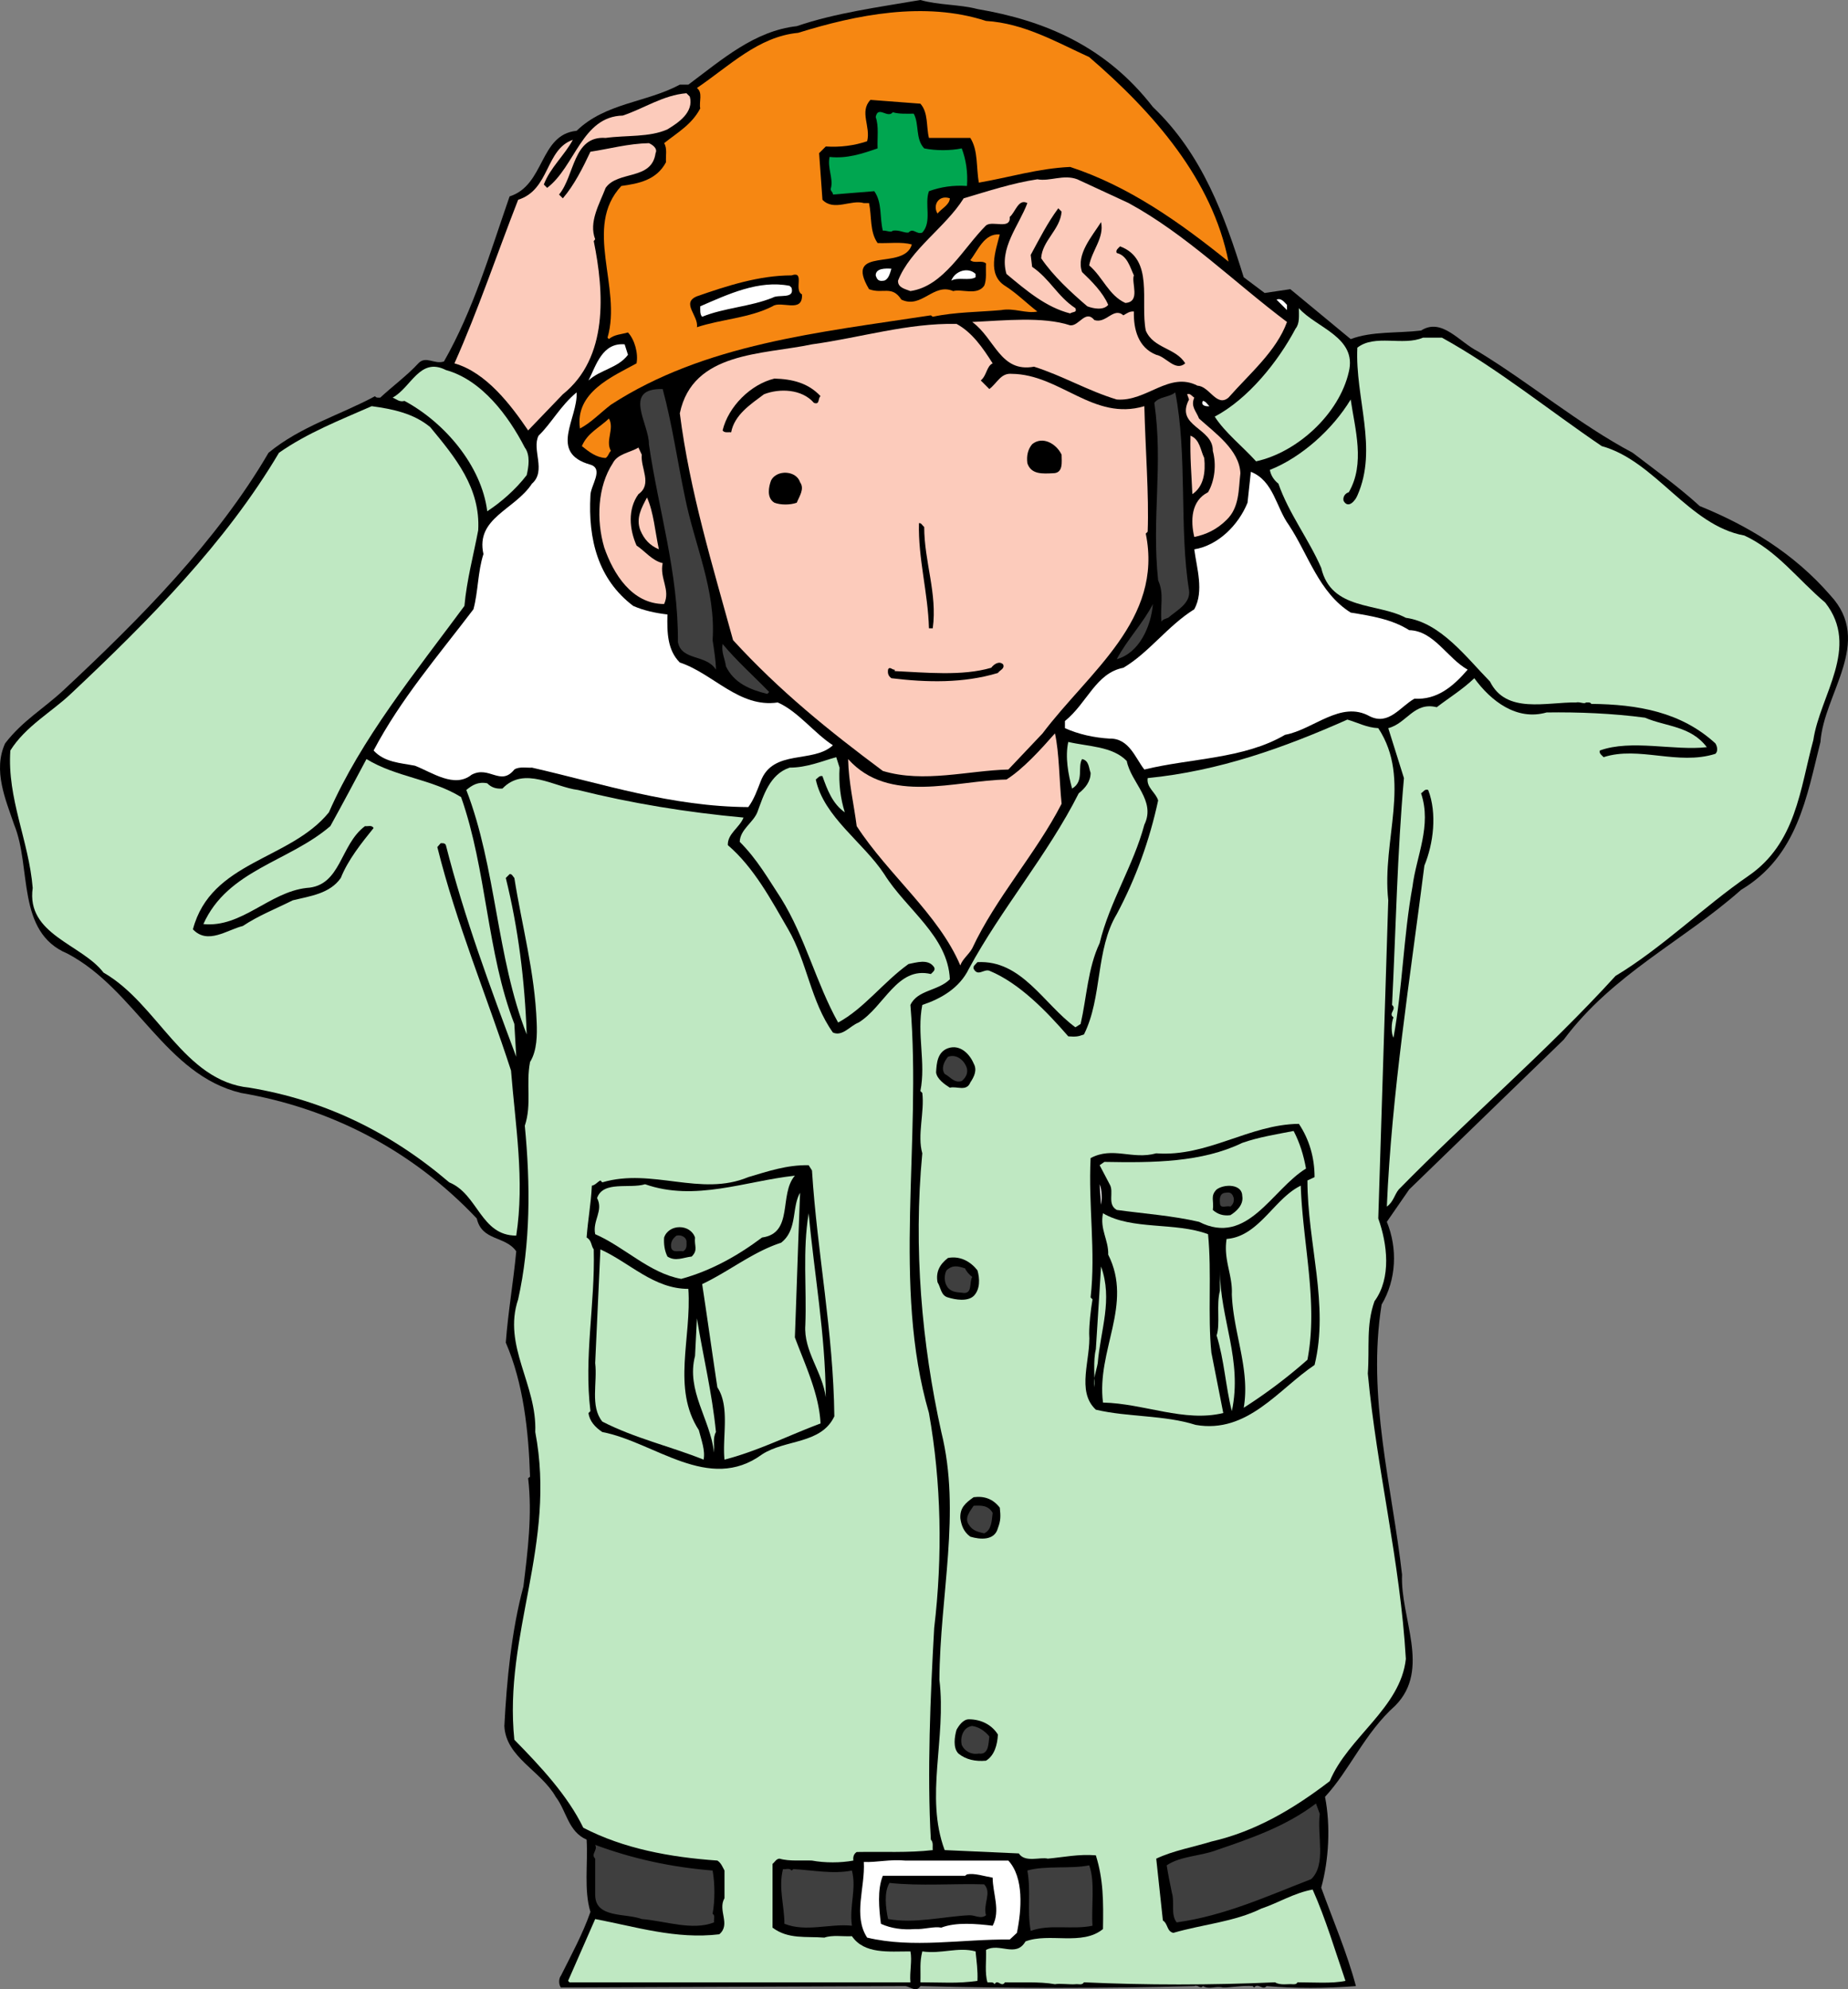 <svg xmlns="http://www.w3.org/2000/svg" width="388.668" height="418.246"><rect width="100%" height="100%" fill="#808080" stroke="none"/><path d="M205.575 1.902c14.102 2.399 27 7.797 36.902 20.598 10.399 9.902 15.098 22.902 19.098 35.8l4.402 3.302 5.399-.801 12.7 10.5c4.5-1.7 9.8-1.2 14.8-1.801 4.398-2.8 8.101 2.5 12 4.402 11 6.7 21.2 15.297 32.5 21.297 4.7 3.602 9.601 7.102 14.101 11.203 10.098 4.098 19.797 9.899 27.5 18.797 9.098 9.801-1.402 20.602-2.101 30.801-2.899 11.5-4.8 24-16.7 31.102-12.3 10.898-26.902 17.597-37.3 31.5l-32.5 31.5-4.7 6.8c2.301 5.598 2 12.2-1.1 17.399-3.099 19.398 2.198 38.199 4.3 56.8-.399 9.102 6.101 19.899-1.399 27.5-6.5 5.801-9.601 13.602-14.8 19.2 1.199 6.101.8 13.3-.801 19.101 2.5 6.899 5.398 13.598 7.3 20.7-6.5.5-12.8.5-18.8 0-.8 1-1.8-.801-2.602.3l-.297-.3c-1.8-.2-4.601.3-6.203.3-1.797-.402-2.699.5-4.297-.3-.5.699-1.101-.399-1.8 0-18.602.5-38.2.5-57.602 0-.898 1.398-2.098.101-3.2 0l-72.398.3c-.5-.601-.5-1.902 0-2.5 2.2-4.402 4.598-8.8 6.2-13.402-1.403-4.598-.5-10.098-.801-15.2-3.899-1.698-4.2-6-6.5-9-3.102-5.5-10.5-8.3-10.8-14.898.5-9.601 1.5-20 4-29.3.901-7.301 1.901-15.102 1-22.801l.401-.301c-.3-9.598-1.402-19.7-5.101-28.2.5-6.6 1.601-12.8 2.2-19.198-2.302-3.301-7.2-2.102-8.302-6.903C86.677 241.801 69.477 233 50.677 229.801 34.774 226 28.575 208.1 14.177 200.5c-10.801-4.5-7.5-18.098-11.2-27.098-1.8-5.3-4.5-11.402-1.902-17.101 3.7-4.801 8-7.2 12.3-11.2 16.102-15 32.302-31.402 43.102-49.902 6.797-5.597 15-7.898 22.399-11.898.2.398.8.3 1.101.3 2.598-2.402 5.7-4.699 8-7.199 1.598-1.703 3.399.297 5.399-.402 6.2-10.898 9.7-22.898 13.8-34.7 7.5-2.398 6.2-13 14.098-13.8 6.102-5.898 14.602-5.898 21.703-9.7h1.797c7.102-5.3 13.903-11.3 22.801-12.3 8.2-2.8 17.3-4 26-5.5 3.8 1.102 8.2.902 12 1.902"/><path fill="#f68712" d="M229.075 12c13.602 11.7 25.902 25.8 29.3 43-10.398-8.398-21.1-15.898-33.3-19.898-6.7.3-12.8 2.199-19.2 3.3-.6-3.203-.1-6.703-1.8-9.402h-8.7c-.6-2.398-.1-5.3-1.8-7.2l-10.5-.8c-2.398 2.5.102 5.602-.7 8.7-2.698.902-5.6 1.3-8.698 1.1l-1.403 1.4.703 9.8c2.399 2.5 6-.098 8.7.7h1.097c.602 2.8.102 6 1.801 8.402 2.402.097 5-.301 7.2.3-1.598 5.7-14.5.098-9 9.399 2.902 1.101 4.8-.899 6.8 2.199 4.3 2 6.7-3.598 10.902-1.8 1.797-.5 5 1 6.5-1.098.598-1.301.297-3.2.399-4.7-.899-.8-2.399.098-3.3-.703 1.6-2 2.901-5.699 6.198-5.398-.898 3.5-2.699 8.398 1.102 10.8 2.398 1.5 4.7 3.801 6.8 5.399-2.3.5-4.902-.8-7.6-.3-4.4.402-9.802.402-14.4 1.402l-.402-.301c-23.5 3.601-47.597 6-67.297 18.8-2.203 1.7-4.203 3.801-6.5 5-1.101-7.601 6.797-10.902 11.899-13.699.398-2.101-.399-5-1.8-6.5-1.302.399-2.9.399-4 1.399l-.302-.301c3.102-10.598-5.199-23.2 2.903-31.898 3.597-.5 7.398-1.2 9.398-5-.098-1.403.3-2.903-.398-4 2.898-2.301 5.8-3.903 7.597-7.301-.297-1.399.602-3.301-.699-4.301 6.8-4.598 12.902-10.8 21.3-11.598 12.2-3.8 26.602-6.703 39.5-2.5 8 .5 14.7 4.399 21.7 7.598"/><path fill="#fccbbb" d="M145.075 20.3c.902 3.302-2.398 5.5-4.7 6.9-3.8 1.702-8.6 1.202-13 1.8-6.898-.5-6.5 8-9.8 11.902l.8.797c2.4-2.797 4.2-6.398 5.802-9.797 4-.601 7.898-1.703 12.3-1.8.7.3 1.899 1.097 1.399 2.097-.8 5.801-7.899 3.602-10.5 7.301-1.3 3.402-3.602 7.2-2.2 10.8l-.3.4c2.2 10.8 3.101 24.5-6.5 32.202l-7.3 7.598c-3.599-5.3-8.802-12.2-15.5-14.098 5-11.203 8.901-22.902 13.401-34.402 6.7-2.098 5.7-10.598 11.5-12.598-1.703 3.2-4.8 5.899-6.101 9.399l.7.699c5.901-4.5 7.3-15 15.901-15.2 4.5-1.5 8.5-4.3 13.399-4.698l.7.699"/><path fill="#00a650" d="M192.177 23.902c1.199 2.2.3 5.297 2.199 7.297 2.398.5 5.5.5 7.898 0 .903 2.403 1.301 5 1.102 7.903-2.899-.2-5.5.199-8 1.097-1 2.703.7 6.403-1.399 8.703-1.203.5-1.902-1.101-2.902 0-1 .098-1.898-.601-3.3-.402-.4.5-1.298-.098-2.098 0-.7-2.8-.102-5.898-1.801-8.3l-8.7.702c.098-.5-.699-.8-.402-1.402.5-2-.797-4.2-.297-6.5 3.7.402 6.899-.7 10.098-1.8-.098-2.2.3-4.598-.398-6.598.5-2.5 2.5.398 3.597-1 1.301.398 2.903.3 4.403.3"/><path fill="#fccbbb" d="M237.376 42.7c12.101 6.6 22 16.5 33.3 25-2.199 6.1-7.8 10.8-12.3 15.902-2.5 2.097-4-2.403-6.5-2.5-6-3.102-10.7 3.398-17 2.898-6-1.8-11.399-5-17.399-6.898-7.101 1.3-8.203-5.903-13-9.403 6.7-.297 14.797-1.199 20.598.703 1.902.2 3.2-3.402 5.102-1.101 2.5.8 4-2.801 6.097-1 .703-.399 1.301-.899 2.203-.801-.101 3.7.899 7.602 4.7 9.102 2.097.398 4 3.597 6.097 1.8-2-3.3-6.699-3.101-8.297-6.902-1.203-6.098 1.797-15-5.402-17.7-.398.4-1 .802-.7 1.4 2.2.5 2.802 3 3.602 4.702-.601 1.5 1.5 5.598-1.8 5.797-3.5-1.597-4.7-5.398-7.602-7.898.602-3.2 3.2-5.801 2.5-9.102-1.898 3-5.3 6.801-4 10.5 2 1.903 4.402 4.301 5.5 6.903-1 1.199-3.098.8-4.398.3-3.403-2.902-7.2-6.402-9.7-10.101.2-3.7 4-6 4.297-9.801l-.699-.7c-2.3 3.102-4 6.5-5.8 9.802l.3 2.5c3.8 2.597 5.3 6.199 9.102 8.699.398 1-.602.699-1.102 1.101-5.098-1.3-9.2-4.8-13.398-8.3-1.602-5.403 2.597-10.102 4.398-14.903-1.898-1-2.5 1.903-3.7 2.903.2 2.8-3.6.699-5 1.8-4.8 4.797-8.898 12.797-15.898 13.797-1-.398-2.703-.699-2.601-2.199 2.601-6.598 10-11.2 13.8-17.3 5.098-1.5 10.2-3.2 15.5-4 2.598.5 5.5-1.098 8.4 0l10.8 5"/><path fill="#f68712" d="M199.774 41.7c-.097 1.402-1.699 2.1-2.597 3.202-1.102-1.8.3-4 2.597-3.203"/><path fill="#fff" d="M187.477 56.5c-.3 1-.601 2.2-1.5 2.5-1.101.2-1.5-.098-1.8-1.098 0-1.5 2-1.5 3.3-1.402m17.7 1.102v.699c-1.403.8-3.602-.102-5.102.699.8-2.098 3.602-2.898 5.102-1.398"/><path d="M166.477 57.902c2.899-1 .399 3.098 2.2 4 .199 4.098-4.403 1.2-6.2 2.5-4.902 2.5-10.8 2.7-15.902 4.399.402-2.399-3.398-5.102 0-6.5 6.3-2.2 13.102-4.399 19.902-4.399"/><path fill="#fff" d="M166.477 60.5c.7 2.5-2.703 1.3-4 2.102-4.703 1.898-10.101 2.097-14.8 4-.5-.5-.403-1.403-.403-2.2 5.801-2.5 12.301-5.601 18.801-4.3l.402.398m104.2 3.602v1.097l-2.2-2.199c1-.398 1.598.5 2.2 1.102"/><path fill="#bfe8c2" d="M283.677 78.2c-2 8.8-10.801 16.902-19.5 18.8-2.903-3.2-6.5-6-8.7-9.398 7-3.7 13.297-11.5 17-18.5.899-1.102.7-2.7.7-4.301 3.597 4.101 12.3 6.101 10.5 13.398"/><path fill="#fccbbb" d="M208.774 76.402c-1.297.598-1.199 2.5-2.5 3.598l1.801 1.8c1.7-1.3 2.402-3.398 4.7-3.198 10.202.097 17.202 10 27.902 6.8.199 8.797 1 18.797.699 26.399l-.399.398c3.7 18.102-11.902 29-21.703 42l-7.199 7.602c-8.398.199-17.8 2.898-26.398.3-11.403-8.5-21.7-16.8-31.5-27.5-4.301-15.699-9.102-31.199-11.2-47.699 2.7-13 17.399-12.3 27.797-14.5 10.203-1.402 20.102-4.5 30.403-4.3 3.3 1.8 5.5 5 7.597 8.3"/><path fill="#bfe8c2" d="M303.274 71c11.602 6.402 22.403 15.2 33.602 22.8 11.3 3.102 18.3 16.7 30 18.802 6.898 3.199 11.2 9.199 17 14.097 7.398 9.403-1.102 19.5-2.5 28.903-2.8 10.3-3.602 21.699-13.7 28.597-9.3 6.403-18.1 15.102-27.902 21-14.5 15.903-30.797 29.801-45.597 44.903-.903 1.097-1.102 2.597-2.5 3.597 1-23.699 4.898-48 7.898-71.699 1.902-4.598 2.7-11 .8-15.898-.698-.301-1 .398-1.5.699 2.302 6.8-1 13.199-1.8 19.601-1.898 10.399-2.098 21.399-4 31.797-.5-.898-.5-3.097 0-4.297-1.2-.8.8-1.703-.3-2.601.8-15.899 1.1-32 2.5-47.7l-3.298-10.5c3.899-1 5.399-5.601 10.2-4.402 2.597-2 5.398-3.699 7.898-6.097 3.5 4.8 8.902 9 15.2 7.199 6.702-.102 14 .199 20.702 1.101 4.399 1.899 9.598 1.7 13 6.2-6.8.8-15.902-1.7-22.5.699-.203.601.399 1 .797 1.398 7.403-2.398 15.602 1.801 23.5-.699.602-.5.403-1.598 0-2.2-7.199-6.6-16.297-8.198-26.097-8.3-.2-.398-.7-.3-1.102-.3-.398.402-1.3-.2-2.098 0-6.203-.098-14.703 2.5-18.101-4.4-5-5.1-10.399-12.398-17.7-13.398-6-3.203-15.699-1.5-17.8-10.5-2.602-6-6.8-11.402-9-17.703-1-.797-1.602-1.797-1.8-2.898 6.6-2.602 13.198-8.5 17-14.801.901 6.2 3.1 13.5-.4 19.5-.699.2-1.3.902-1.1 1.8 1 1.802 2.5-.1 2.901-1.1 4.399-9.9-.5-20.5 0-31.098 3.7-2.903 9.598-.301 13.797-2.102h4"/><path fill="#fff" d="M132.075 74.602c-2.098 2.8-5.8 3.097-8.3 5.398 1.6-3.2 2.902-8 7.6-7.598l.7 2.2"/><path fill="#bfe8c2" d="M110.376 94.102c1.2 1.597.8 4.097.398 5.8-2.297 3-5.398 5.7-8.297 7.598-1.203-9.598-9-18.7-17.402-23.2-1.098.302-1.7-.398-2.5-.698 3.902-2.102 5.7-8.602 11.2-5.801 7.6 2.101 13.202 9.699 16.6 16.3"/><path d="M172.575 83.3c-.598.4-.098 1.9-1.398 1.4-2.5-2.9-7.2-3.098-10.5-1.798-2.801 2.098-6.2 4.297-6.903 8-.597-.101-1.398.2-1.797-.402 1.2-5 5.899-9.7 10.899-10.898 3.7.097 7.101.898 9.7 3.699m-30.7.301c-.8-.602.101-1.903-.7-2.5.2-.903.9-.5 1.4-1.102h1.1l-1.8 3.602"/><path fill="#3f3f3f" d="M139.376 81.8c2 7.4 3.101 15.2 4.7 22.802 2 10 6.5 19.398 5.8 30 .3 2 .7 4.5.7 6.199-2.099-3.301-7.2-1.801-8-5.801.1-14.7-4.099-27.8-6.099-41.598.098-4.203-5.703-11.8 2.899-11.601"/><path fill="#fff" d="M124.177 97.7c2.898.902 0 4.402 0 6.5-.5 9.202 1.597 17.6 9 23.202 2.3 1 4.699 1.5 7.199 1.797-.102 3.801 0 7.5 2.601 10.102 7 2.3 12.5 9.601 20.598 8.398 4.3 1.903 7.602 6.403 11.602 9-4.2 3.903-12.602.703-15.2 7.602-.703 1.8-1.402 3.8-2.601 5.398-16.2-.097-30.602-4.898-45.5-8.297-.8.098-2.7-.3-3.7.399-2.902 3.601-5.3-.899-9 1.101-3.6 2.899-8.3-.5-11.902-1.902-3.097-.598-6.398-.7-8.699-3.2 5.7-10.8 13.402-19.698 21-29.698 1-3.7.902-7.903 2.102-11.602-1.7-7.598 6.597-9.3 10.199-14.8 3.101-2.7-.102-7.2 1.398-10.098 2.703-2.602 4.602-6.301 8-9.102.301 5.5-6 12.7 2.903 15.2"/><path fill="#3f3f3f" d="M250.075 124.102c.402 2.8-2.7 4.3-4.398 5.8-.5.2-1.102.297-1.403.797-.297-3.398.602-5.797-.699-8.699-1.398-13.3 1.102-24.2-.8-37.3 1.1-1.4 3.1-1.098 4.402-2.2 2.597 13.2.8 28.7 2.898 41.602"/><path fill="#fccbbb" d="M251.177 83.602c-.801 1.898.398 2.8 1 4.398 3.3 3 8.5 6.602 8.699 11.5-.399 3.5-.2 7.2-2.899 9.8-2 2-4.3 3.102-6.8 3.602-.801-3.402-.7-7.601 2.898-9.402 1.402-2.398 1.8-5.8 1-8.7.102-4.898-8-5.1-5-10.8l-.398-1.098c.597-.3 1 .399 1.5.7"/><path fill="#fff" d="M254.376 85.402c-.7.098-1.899-.101-1.399-1.101.598 0 1 .8 1.399 1.101"/><path fill="#bfe8c2" d="M90.477 89.8c5.297 6.4 10.598 12.802 10.098 21.7-1 5.3-2.398 10.402-2.898 15.902-10.403 14.098-21.7 27.899-28.5 43.399-8.2 10.101-24.801 10.199-28.602 24.601 3.102 3.297 7.2.098 10.5-.703 3.3-2.199 6.902-3.597 10.5-5.398 3.7-.899 7.8-1.399 10.102-4.7 1.5-3.8 4.398-7.402 6.898-10.5-.398-.699-1.2-.3-1.8-.402-5.298 3.903-5 12.602-12.298 13-7.902.903-13.601 8.403-21.703 7.602 5.102-11.399 18-13.102 26.703-20.602 2.598-4.699 5.098-9.398 7.598-14.097 6.2 3.8 13.8 4.199 19.902 8 5.399 15.3 5.399 32.699 11.2 47.699l.398 6.898c-5.5-14.699-10.898-29.199-14.8-44.5-.2-.5-.798-.398-1.098-.398l-.7.8c4 16.098 10.399 31.301 15.5 47 .899 11.399 2.899 23.098 1.098 34.7-7.5 0-8-8.7-14.098-11.2-12.402-10.601-26.3-17.3-42-19.902-13.902-1.398-19.203-17.597-30.703-24.199-4.597-6-16.297-8-14.898-17.8-.8-9.9-5.399-18.798-4.7-28.9 3.2-5.1 8.7-8.1 12.7-11.898 16.5-15.5 32.601-31.8 43.8-50.703 6-4.199 12.9-6.898 19.5-9.797 4.4.598 8.801 1.5 12.301 4.399"/><path d="M133.876 90.5c1.5 3.2-2.3 1.402-3.2 2.902-.199-2.402-1.5-6.5 1.098-8 1.703 1 1 3.7 2.102 5.098"/><path fill="#f68712" d="M128.477 94.8c-.5.5-.5 1.102-1.101 1.5-2-.1-3.5-1.3-5-2.5 1.2-2.8 3.601-3.8 5.7-5.8 1.198 2.2-.802 4.602.401 6.8"/><path fill="#fccbbb" d="M253.274 96.3c.301 3-.097 6-2.5 7.602-.199-4.601-.5-7.402-.398-12.3 2 .8 2.101 3.097 2.898 4.699"/><path d="M223.274 95.602c0 1.5.403 3.898-1.797 3.898-2.203.102-4.601.3-5.402-2.098-.2-1.601.102-2.902 1-4 2.2-1.8 5.102-.101 6.2 2.2"/><path fill="#fccbbb" d="M134.977 95.602c-.3 2.8 2.297 6.199-.703 8.3-2.297 3.2-1.898 7.399-.398 10.797 1.8 1.203 3.3 3.203 5.5 3.703-.7 3.2 1.7 5.598.3 8.598-6.8 0-10.699-6.398-12.6-11.898-1.7-5.801-1.4-12.801 1.8-17.7 1-2 3.601-2.203 5.398-3.3l.703 1.5"/><path fill="#fff" d="M271.075 110.402c4.102 6.2 6.3 14.2 13 18.399 4.3.699 8.7 1.398 12.3 3.699 5.2.102 8 5.902 12.302 8.3-3.102 3.602-6.5 6.4-11.2 6.102-3 1.7-5.402 5.7-9.402 3.7-6.098-3.403-11.8 2.8-17.8 3.898-8.7 5.102-19.798 4.902-29.598 7.3-1.903-2.398-3.2-6.6-7.301-6.5-3.3-.198-6.5-.898-9.399-2.198v-1.5c4.7-3.801 6.5-10.102 12.297-11.2 5.403-3.203 9.301-8.8 14.903-12.3 2.097-3.801.5-8.7 0-12.602 5-.8 9.3-5.098 11.199-9.8l.7-6.5c4.8 1.902 5.3 7.5 8 11.202"/><path d="M168.274 101.402c1 1.399-.199 3-.699 4.297-1.398.5-3.398.5-4.7 0-1.698-1-1.198-3.398-.698-4.699 1.199-2.3 5.3-2.098 6.097.402"/><path fill="#fccbbb" d="M138.575 115.5c-1.898-.8-3.098-2.098-3.898-4-1-2.598.3-4.8 1.398-6.898 1.402 3.097 1.7 7.199 2.5 10.898"/><path d="M194.376 110.8c0 7.302 2.8 14 1.8 21.302h-.8c-.2-7.5-2.3-14.7-2.102-22.102.5-.098.703.5 1.102.8"/><path fill="#3f3f3f" d="M242.477 127c-.402 4.8-2.902 10.3-7.601 11.602 2.101-4 5.7-7.801 7.601-11.602m-80.703 18.5-.398.402c-3.7-.902-7-2.3-8.7-5.8-.199-1.602-1-2.903-.699-4.7 2.899 3.5 6.5 6.7 9.797 10.098"/><path d="M210.977 139.7c.399.902-.703 1.202-1.101 1.8-7.3 2.2-15 2-22.399 1.102-.703-.5-.8-1.102-.703-1.801.301-.801.903.101 1.403 0v.3c6.5.301 14.199 1.098 20.3-.699.598-.8 1.7-1.5 2.5-.703"/><path fill="#bfe8c2" d="M289.876 153.102c7.101 10.8.7 23.5 2.101 36.199-.703 21.898-1.402 44.601-2.101 66.898 1.898 5.301 2.8 12.5-.8 17.403-1.802 5.097-1 9.699-1.4 15.199 1.9 20.3 6.801 39.402 8 60-1.1 10.3-12.199 16.5-16 25.699-7.699 5.902-15.699 10.602-24.902 12.703-3.898 1.2-8 1.899-11.597 3.598l1.398 13c1.102.699.8 2.3 2.2 2.601 6.202-1.8 12.8-2.3 18.5-5.101 3.6-1.2 6.902-3.301 10.8-4 2.8 6.3 4.7 12.8 6.902 19.199-2.8.602-6.8.3-10.101.3-.2.5-.8.403-1.102.403-.699-.101-2.597.297-3.597-.402-13.2.601-27.403.601-40.2 0-.402.699-1.203.3-1.8.402-1.102.098-3.301-.203-4.301 0-3.3-.601-7.5-.3-10.5-.402-.8 1.199-1.5-.801-2.2.402-.3-.601-1-.3-1.5-.402-.6-2-.199-4.598-.3-6.801 2.8-1.598 6.3 1.703 8.3-1.797 5-1.902 11.9 1 16.301-2.601.098-5.801.098-10.399-1.5-15.5-3.601-.301-6.8.398-10.101.699-1.602-.399-4.8.902-6.102-1.098L198.677 389c-4.2-11.297.398-23.398-1.102-35.797.102-17.8 4.602-35.203.402-52.101-4.101-18.5-5.902-38.7-4-58.602-1.101-3.8.5-8.7 0-12.7l-.402-.398c1.2-6-.8-12 .402-18.101 3.899-1.301 7.797-3.5 9.797-7.602 6.801-12.597 16.602-24 23.102-36.898 1.398-1.102 2.5-2.5 2.5-4.301-.399-1-.3-2.598-1.8-2.898-1 1.699.5 4.699-2.099 6.199-.8-3-1.5-6.602-.8-9.801 4.3 1 9.3.902 12.3 4 .899 4.602 6.2 8.3 3.7 13.402-2.301 8.598-7.301 16.2-9.403 24.899-2.5 5.3-2.699 11.3-4 17l-1.097.699c-6.7-4.898-11.301-14.2-20.602-13.7-.398.5-1 .802-.8 1.4.902 1.702 2.1 0 3.3.402 6.3 2.597 12 8.5 16.602 13.8 1.5.098 2 .098 3.3-.402 3.899-7.8 2.399-17.8 6.899-25.3 4-7.5 6.898-15.5 8.7-23.9-.5-1.698-2.5-2.698-2.2-4.698 15.101-1.5 28.7-6.403 42-12.301 2.101.601 4.101 1.699 6.5 1.8"/><path fill="#fccbbb" d="M223.274 169c-5.398 10.5-13.797 19.7-18.797 30.402-.703 1.297-2.101 2.297-2.5 3.598-4.601-10.8-15.101-19-21.8-29.3-.602-4.7-1.7-9.2-1.801-14.098 8.601 9.597 22.5 4.5 33.3 4.3 3.5-2.203 7.2-6.3 10.2-9.703.898 4 .898 9.801 1.398 14.801"/><path fill="#bfe8c2" d="M176.575 161.402c-.2 3.399.2 6.5 1.102 9.399-2.602-1.801-3.7-4.801-4.7-7.602-.601-.199-1 .403-1.402.703 1.7 7.899 10 13.2 14.402 19.899 4.598 7.398 13.399 13 13.797 22.101-2.5 2.5-6.797 2.2-8.297 5.399 2.399 29.101-3.902 59 3.899 85.8 2.601 14.598 2.898 30.102 1.101 45.2-.8 14.199-1.5 30.601-.703 44.5.602.601.301 1.5.403 2.199-5.102.602-10.602.3-16 .402-.602.399-.801 1-.7 1.801-2.703.5-6 .5-8.703 0-1.898-.101-4.797.2-6.797-.402-.703 0-1 .699-1.5 1.101v13.399c3.297 2.5 7.098 1.8 10.899 2.101 1.7-.601 3.898-.199 5.8-.3 2.598 3.8 7.7 3.199 12.301 3.199.399 1.902-.203 4.3 0 6.5h-71.703l-.297-.301 5.7-13c8.5 1.602 17 4.3 26.097 3.203 2.5-2.101-.398-5 1.102-7.601V393.3c-.399-.7-.7-1.598-1.5-2.098-10-.703-19.7-2.5-28.2-6.902-3.3-6.801-9-12.899-14.5-18.5-2.3-22.2 8.9-41.098 4.4-64.7.401-10-6.9-18.101-3.599-27.902 2.598-11.699 2.598-24.097 1.399-36.5 1.5-4.5.2-8.699 1.101-13.398 1.5-2.399 1.5-5.801 1.399-8.301-.399-10.598-3.102-20.3-4.7-30.398-.3-.301-.5-.903-1-.801l-.8.8c2.601 10.5 4 21.5 4.398 32.899-6.398-16.3-6.398-35.098-12.699-51.398 1.2-1 2.5-1.801 4.402-1.403.899.903 1.899 1.203 3.2 1.102 4.597-4.801 10.898-.301 15.898.3 11.2 2.801 22.8 4.7 34.8 5.801-.8 2.098-3.398 3.399-3.3 5.797 5.5 4.703 9.102 11.5 12.7 17.703 4 6.899 4.702 15.098 9.402 21.7 2 .898 3.597-1.403 5.398-2.102 5.402-3.3 8.102-11.898 15.2-10.2.402-.398 1-.8.702-1.398-1.203-1.902-3.8-1-5.402-.703-5.3 3.801-9.398 9.403-14.8 12.301-4.598-8.2-6.9-17.898-12-26.098-2.7-4.101-5-8.203-8.7-11.902.102-2.598 2.8-4 3.7-6.2 1.3-3.5 2.6-8 6.8-9.398 3.602 0 6.602-1.3 9.8-2.203l.7 2.203"/><path d="M204.774 223.602c.801 1.398.102 2.8-.699 4-.8 2-2.898.699-4.3 1.097-1.098-.699-2.7-1.797-2.9-3.199.102-2 .302-4.3 2.5-5.098 2.602-.902 4.602 1.297 5.4 3.2"/><path fill="#3f3f3f" d="M203.376 224.7c.2 1.1-.3 1.902-1.102 2.6-1.597.5-2.398-.898-3.597-1.5-.801-1.198-.102-2.6.699-3.6 2-.7 3.601 1 4 2.5"/><path d="M273.177 236.3c2.199 3.302 3.3 7.102 3.3 11.2l-1.5.7c0 13.202 4.598 26.202 1.5 38.8-7.601 5.102-14.101 14.5-25 12.602-6.601-2.102-14.203-1.602-21-3.2-4.203-3.902-1-10.601-1.402-16 0-2 .3-4.8.7-7.203l-.4-.398c1.102-9.7-.5-19.301 0-29.301 4.7-2.5 8.7.402 13.802-1 10.8.8 19.597-6.098 30-6.2"/><path fill="#bfe8c2" d="M274.677 245.7c-7.2 4.402-12.301 16.402-22.5 11.202-5.602-1.3-11.5-1.703-17.301-2.5-2.102-1.203-.5-3.8-1.5-5.402l-2.102-4 1-.7c10.403.2 20.5.102 29-4 3.403-1.198 7.203-1.8 10.801-2.5 1.3 2.5 2.102 5.102 2.602 7.9"/><path d="M170.774 246.102c1.102 17.398 4.5 33.898 4.703 51.699-2.8 5.898-10.3 4.8-15.203 8-11.199 8.199-22.597-2.602-33.597-4.7-1.5-1-2.7-2.3-2.903-4l.403-.402c-1.403-11.5 1-22.398.699-34-.602-.797-.399-1.898-1.5-2.5.3-4 .898-6.898 1.101-10.898.7-.102 1.2-.801 1.797-1.102l.403.403c10.5-3.102 20.699 3.097 30.699-1.102 4.101-1.2 8.101-2.598 12.7-2.5l.698 1.102"/><path fill="#bfe8c2" d="M167.177 247.2c-3.403 3.902-.2 12.1-6.903 13-5.199 3.902-10.797 7-17 8.702-6.699-1.203-11.898-6.703-18.097-9.402-.602-2.898 1.8-4.898.398-7.598 1.3-3.703 6.8-1.902 10.102-2.902 10.5 3.7 21.199-.7 31.5-1.8"/><path fill="#fff" d="m231.575 253.3-.3-4.3c.5 1.2.5 3.2.3 4.3"/><path d="M261.274 251.5c.301 1.8-1.199 3.2-2.5 4-1.5.2-2.699-.2-3.699-1.098.3-1.902-.598-2.902.8-4.3 1.602-1.2 5.4-1.2 5.4 1.398"/><path fill="#bfe8c2" d="M273.575 249.3c.402 12.2 3.7 24.602 1.402 36.602A107.281 107.281 0 0 1 261.575 296c1.402-8-2.2-15.7-2.5-23.898.2-4-1.8-7.2-1.098-11.602 6.797-.5 10-8.5 15.598-11.2m-105.301 1.5c-.398 10.102-.699 19.802-1.097 30.4 2.199 5.902 5.097 11.902 5.398 18.1-6.7 2.5-13.2 5.802-20.2 7.602-.5-4.703 1.2-11.101-1.5-15.203-1.1-7.297-2.1-14.5-3.198-21.699 5.699-2.7 10.699-6.8 16.597-8.7 3.5-2.698 2.203-7.5 4-10.5"/><path fill="#3f3f3f" d="M259.477 251.902c.098.7-.101 1.297-.703 1.797-.797-.297-2.199.602-2.199-.797-.098-.902 0-2 1.102-2.101 1.097-.2 1.5.101 1.8 1.101"/><path fill="#bfe8c2" d="M173.677 293.8c-.7-5.398-4.7-9.698-4.301-15.198.3-7.801-.602-15.602.7-23.5 1.198 13 3.5 25.3 3.6 38.699m80.399-34.301c.8 8.102-.098 17.2.7 24.902l2.5 12.7c-8.2 2-16.598-2-25.298-2.2-1.402-11 6.399-20.601 1.098-31.101.102-3.102-1.8-5.301-1.098-8.7 6.098 3.598 15.2 1.801 22.098 4.399"/><path d="M146.177 260.2c-.2 1.8.699 2.6-.7 4-1.8.202-3.402 1.1-5.101 0-.602-1.2-.8-2.598-.7-4 1-2.9 5.5-2.9 6.5 0"/><path fill="#3f3f3f" d="M144.376 260.902c0 .797.2 1.7-.7 2.2-.902-.2-2.1.398-2.5-.7-.199-1.101.2-1.902 1.098-2.601.903-.2 1.903.199 2.102 1.101"/><path fill="#bfe8c2" d="M144.774 271c.703 10.402-3.5 20.902 2.203 29.7.5 2 1.399 4.3 1 6.202-7-2.8-14.5-4.5-21.3-8-2.602-3.203-1-8.203-1.5-12.3l1.097-23.903c6.203 2.801 11.203 8.301 18.5 8.301"/><path d="M205.575 267.102c.5 1.699.602 4-.8 5.398-1.298 1.2-3.798.8-5.4.3-1.5-.398-1.5-2.1-2.198-3.198-.403-2.2.5-3.801 2.199-5.102 2.601-.5 4.8.8 6.2 2.602"/><path fill="#3f3f3f" d="M204.477 268.5c-.703 1.102.2 3.8-2.203 3.3-1.297-.1-2.5-.198-3.199-1.5-.5-.898-.5-2.3 0-3.198 1.3-1.2 2.402-.903 3.902-.403.297.703.899 1.301 1.5 1.801"/><path fill="#bfe8c2" d="M230.876 286.602c-.3 1.699-1 3.199-.7 5.097.098-2.199-.3-5.597.301-8l1.098-17.398c2.5 7-.098 13.199-.7 20.3m28.2 10.099c-1.3-5.098-1.598-10.798-3.2-15.9.802-2.398-.1-6.5.7-9.398v-4.3c0 10.199 4.8 18.898 2.5 29.597m-108.5 4.403c-.7 1.199-.3 2.898-.398 4.3-.801-7-5.903-13-4-20.3l.398-7.903c1.3 8 3.2 15.703 4 23.903"/><path d="M210.274 317c.203 1.8.203 2.703-.398 4.3-.7 2.7-3.8 2.403-5.8 1.802-1.4-1-1.9-2.399-2.099-3.899-.101-2.203 1.098-3.203 2.797-4.402 2.301-.301 4.102.398 5.5 2.199"/><path fill="#3f3f3f" d="M208.774 318.102c-.199 1.601-.199 3.601-1.797 4.3-1.203-.3-2.402-.5-3.203-1.8-1-1.399.203-2.801 1-4 1.602-.102 3.102-.102 4 1.5"/><path d="M209.876 364.703c-.102 2.098-.7 4.399-2.5 5.5-2.2.2-4.2-.203-5.8-1.5-1.2-1.203-.802-3.601-.4-5 .5-.902 1.4-2.203 2.598-2.203 2.5 0 4.801 1.102 6.102 3.203"/><path fill="#3f3f3f" d="M208.075 365.102c-.2 1.5-.098 3.898-2.2 3.601-1.6.297-3-.5-3.6-1.8-.4-1.801.402-3.801 2.202-4 1.399.199 2.598 1 3.598 2.199m69.5 16.3c-.598 4.598 1.402 10.598-1.8 13.7-9.298 3.601-18.2 7.699-28.298 9.101-1.3-1.601-.402-4.3-1-6.203-.402-1.898-.8-3.898-1.101-5.797 3-2 7.101-1.902 10.5-3.203 7.3-2.5 14.601-5 20.898-9.797l.801 2.2M149.876 393.3c.5 2.802.5 6.302 0 9.102.601.301.2 1.2.3 1.801-4.6 1.797-10.199-.3-15.199-.703-3.402-1.297-9.8-.098-9.8-5.098v-7.601c-1-1 .597-1.7 0-2.899 7.8 2.899 16 4.7 24.699 5.399"/><path fill="#fff" d="M212.075 391.203c3.3 3.598 2.8 10.297 1.8 15.2l-1.5 1.398c-10-.098-20.398 1.902-30-.399-3-4.601-.398-10.5-.698-15.902 2.8.102 5.5-.598 8.699-.297h21.7"/><path fill="#3f3f3f" d="M229.075 392.203c1.3 3.399.402 8.899.7 12.7-4.2.898-9.098-.403-13 1.097-.798-4.398.1-8.2-.7-12.7 3.7-1.097 9.3-.3 13-1.097m-62.598 1.097.399-.3c4 .203 8.3 1.102 12.3.3 1 3.903-.6 7.5 0 11.602-4.6-.5-9.6 1.399-14.199-.402 0-3.797-1.3-7.598-.3-11.5.597.102 1.398-.297 1.8.3"/><path d="m202.977 394.402.399-.3c1.601-.301 3.601.398 5.398.699 0 3.3 1.703 6.902 0 10.101-3.398-.402-7.699-.8-10.797.399-1.601-.301-3.601.402-5.5.3-2.601.2-5-.101-7.203-1.101-.398-3.098-.797-7.2.403-10.098h17.3"/><path fill="#3f3f3f" d="M206.977 396.203c1.7 1.7-.3 4.2.399 6.5-1.102.899-2.399-.101-3.602 0-5.699.297-11.297 1.797-17 .797-.5-2.398-.898-5.598.301-7.598 6.402.7 13.7.098 19.902.301"/><path fill="#bfe8c2" d="M205.177 410.3c.199 2 .5 4 .398 6.2-4.2.602-7.5.3-12 .3.102-2.597-.2-4.097.402-6.5 4 .602 7.5-1 11.2 0"/></svg>
